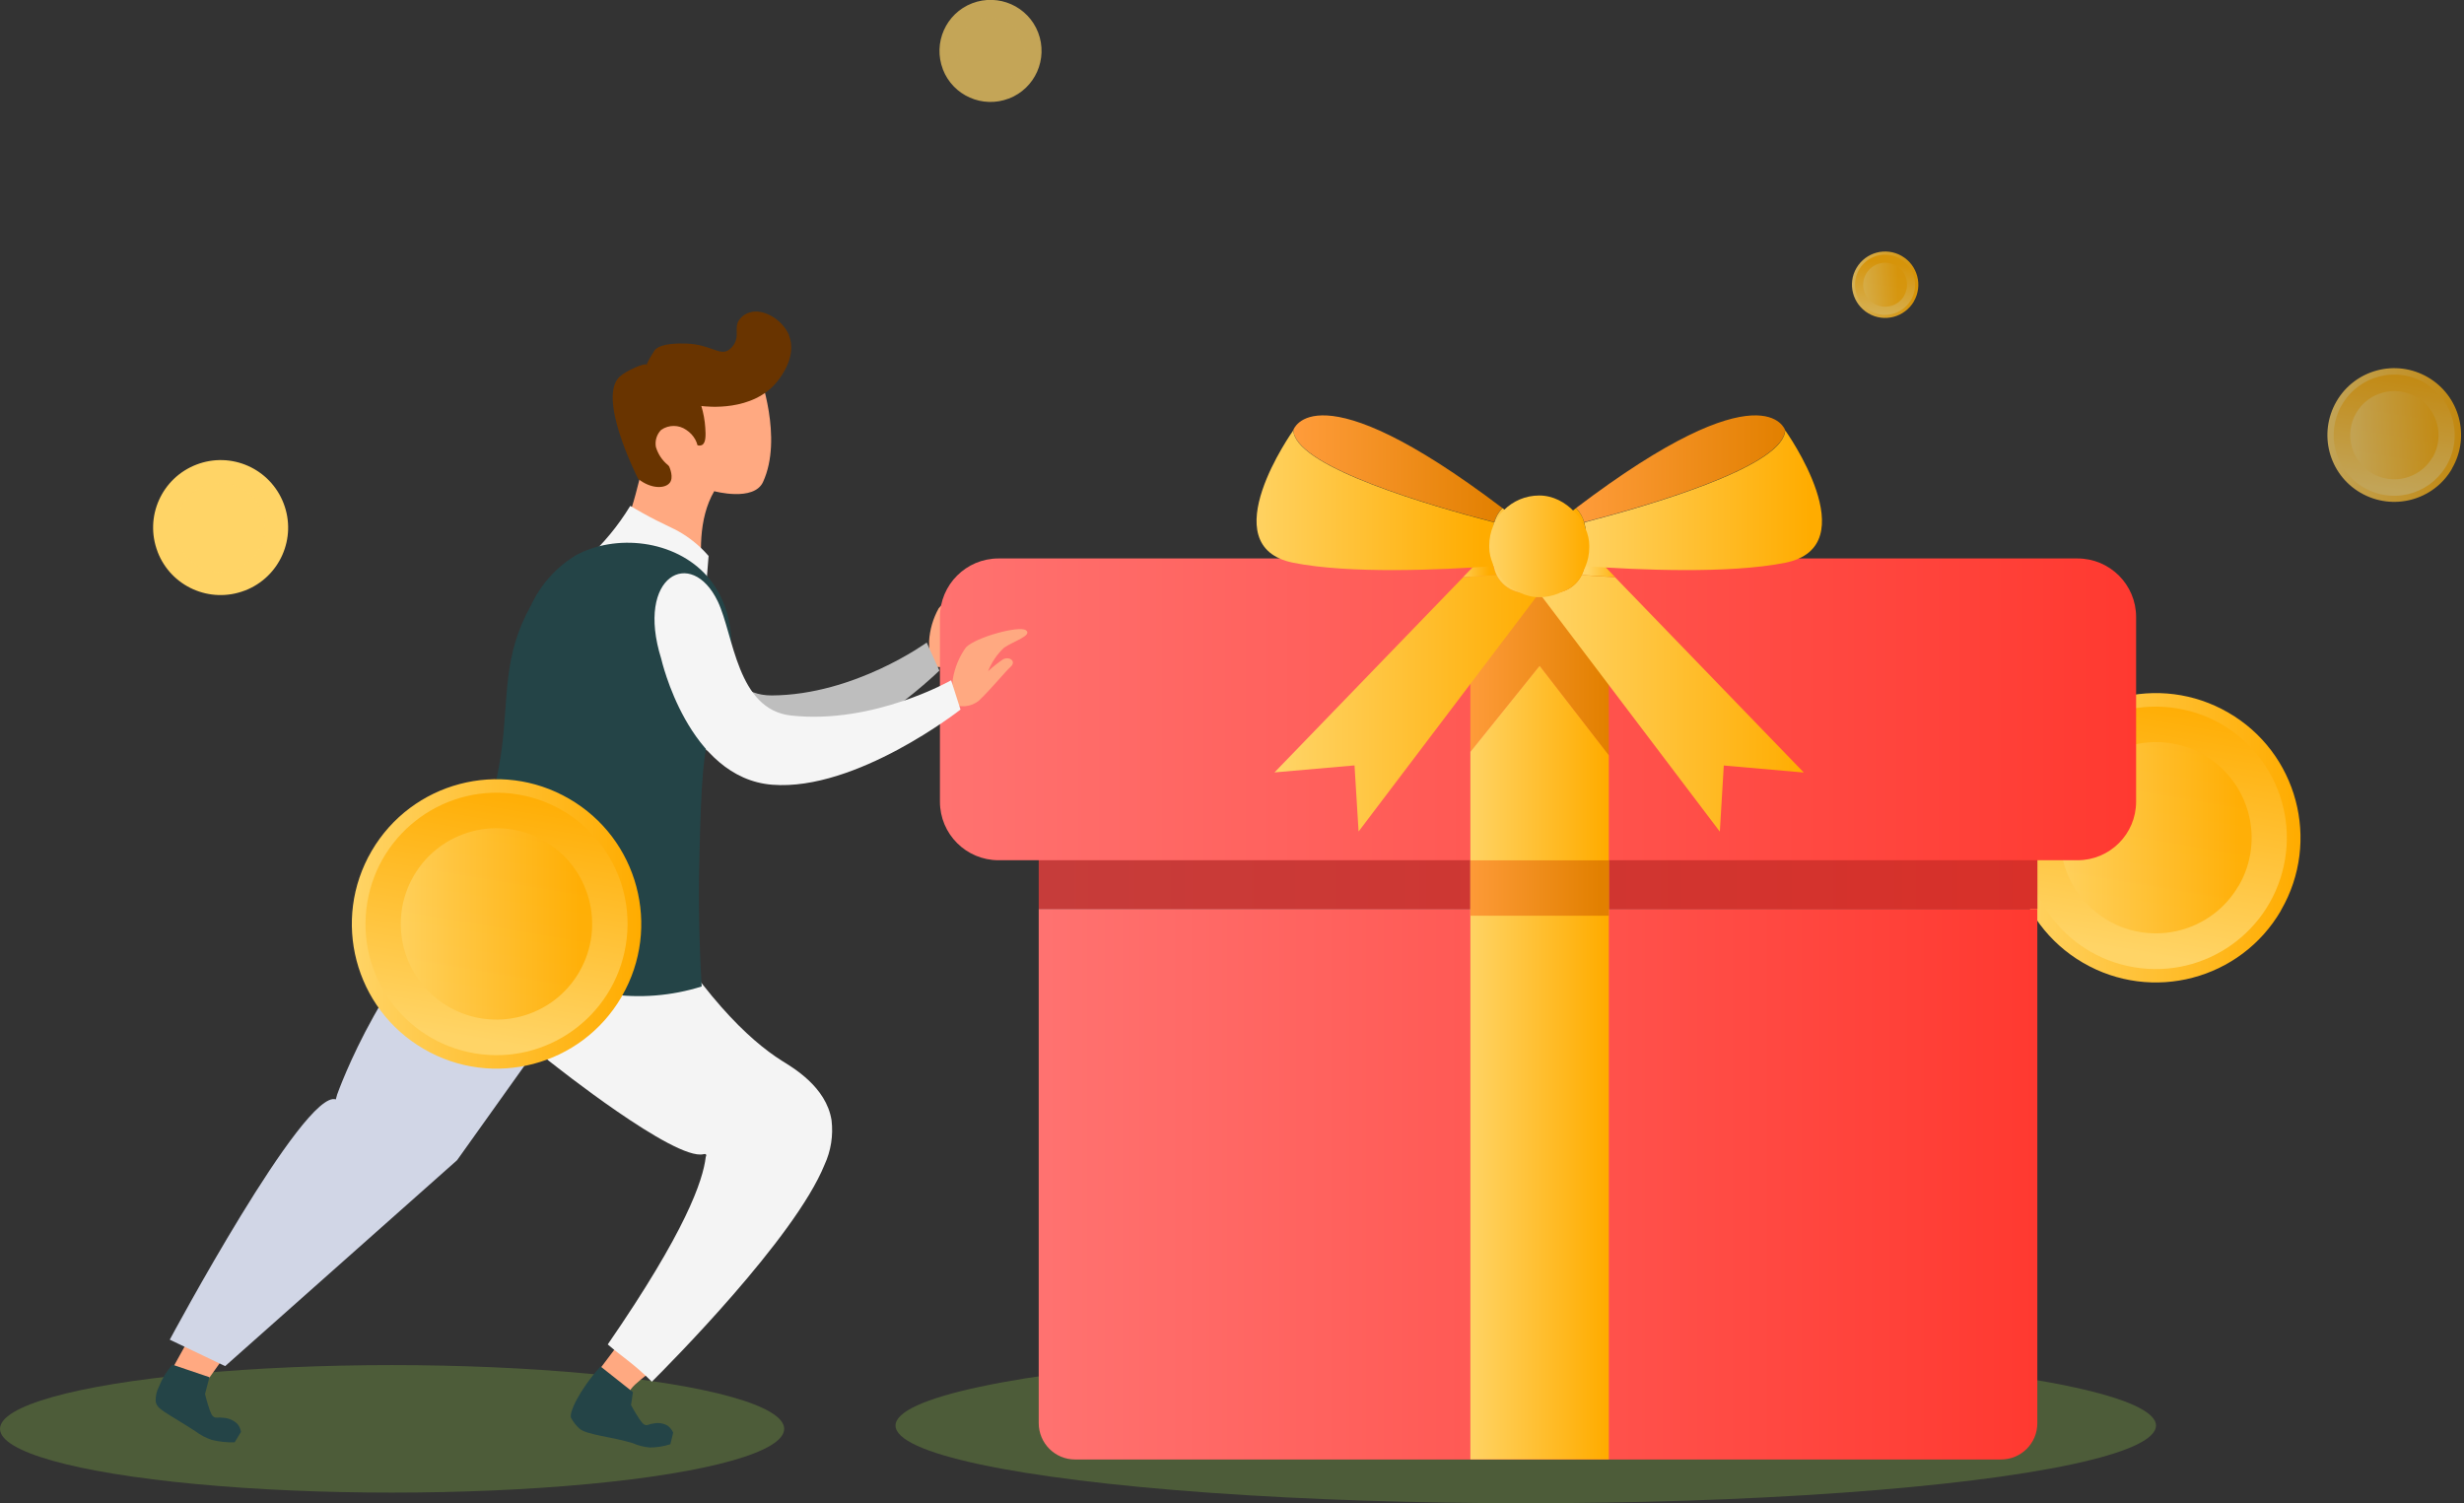 <?xml version="1.0" encoding="UTF-8"?>
<svg id="Layer_1" data-name="Layer 1" xmlns="http://www.w3.org/2000/svg" xmlns:xlink="http://www.w3.org/1999/xlink" viewBox="0 0 218 133">
  <rect x="0" y="0" width="218" height="133" fill="#333333" stroke="none"/>
  <defs>
    <style>
      .cls-1 {
        fill: url(#linear-gradient);
      }

      .cls-1, .cls-2, .cls-3, .cls-4, .cls-5, .cls-6, .cls-7, .cls-8, .cls-9, .cls-10, .cls-11, .cls-12, .cls-13, .cls-14, .cls-15, .cls-16, .cls-17, .cls-18, .cls-19, .cls-20, .cls-21, .cls-22, .cls-23, .cls-24, .cls-25, .cls-26, .cls-27, .cls-28, .cls-29, .cls-30, .cls-31, .cls-32, .cls-33, .cls-34, .cls-35, .cls-36, .cls-37, .cls-38, .cls-39, .cls-40, .cls-41, .cls-42, .cls-43, .cls-44, .cls-45, .cls-46, .cls-47 {
        stroke-width: 0px;
      }

      .cls-2 {
        fill: url(#linear-gradient-38);
      }

      .cls-3 {
        fill: url(#linear-gradient-29);
      }

      .cls-4 {
        fill: url(#linear-gradient-32);
      }

      .cls-5 {
        fill: url(#linear-gradient-31);
      }

      .cls-6 {
        fill: url(#linear-gradient-34);
      }

      .cls-7 {
        fill: url(#linear-gradient-37);
      }

      .cls-8 {
        fill: url(#linear-gradient-35);
      }

      .cls-9 {
        fill: url(#linear-gradient-28);
      }

      .cls-10 {
        fill: url(#linear-gradient-25);
      }

      .cls-11 {
        fill: url(#linear-gradient-11);
      }

      .cls-12 {
        fill: url(#linear-gradient-12);
      }

      .cls-13 {
        fill: url(#linear-gradient-13);
      }

      .cls-14 {
        fill: url(#linear-gradient-10);
      }

      .cls-15 {
        fill: url(#linear-gradient-17);
      }

      .cls-16 {
        fill: url(#linear-gradient-16);
      }

      .cls-17 {
        fill: url(#linear-gradient-19);
      }

      .cls-18 {
        fill: url(#linear-gradient-15);
      }

      .cls-19 {
        fill: url(#linear-gradient-23);
      }

      .cls-20 {
        fill: url(#linear-gradient-21);
      }

      .cls-21 {
        fill: url(#linear-gradient-18);
      }

      .cls-22 {
        fill: url(#linear-gradient-14);
      }

      .cls-23 {
        fill: url(#linear-gradient-22);
      }

      .cls-24 {
        fill: url(#linear-gradient-20);
      }

      .cls-25 {
        fill: url(#linear-gradient-24);
      }

      .cls-26 {
        fill: url(#linear-gradient-26);
      }

      .cls-27 {
        fill: #8bbc48;
        opacity: .3;
      }

      .cls-27, .cls-42, .cls-43, .cls-44, .cls-45, .cls-46, .cls-47 {
        isolation: isolate;
      }

      .cls-48 {
        opacity: .8;
      }

      .cls-49 {
        opacity: .7;
      }

      .cls-50 {
        opacity: .71;
      }

      .cls-28 {
        fill: url(#linear-gradient-4);
      }

      .cls-29 {
        fill: url(#linear-gradient-2);
      }

      .cls-30 {
        fill: url(#linear-gradient-8);
      }

      .cls-31 {
        fill: url(#linear-gradient-9);
      }

      .cls-32 {
        fill: url(#linear-gradient-7);
      }

      .cls-33 {
        fill: url(#linear-gradient-5);
      }

      .cls-34 {
        fill: url(#linear-gradient-6);
      }

      .cls-35 {
        fill: #244447;
      }

      .cls-36 {
        fill: #d1d6e6;
      }

      .cls-37 {
        fill: #bebebe;
      }

      .cls-38 {
        fill: #ffa981;
      }

      .cls-39 {
        fill: #f5f5f5;
      }

      .cls-40 {
        fill: #f4f4f4;
      }

      .cls-41 {
        fill: #693400;
      }

      .cls-42 {
        fill: url(#linear-gradient-3);
      }

      .cls-42, .cls-43, .cls-44, .cls-45, .cls-46, .cls-47 {
        opacity: .86;
      }

      .cls-43 {
        fill: url(#linear-gradient-33);
      }

      .cls-44 {
        fill: url(#linear-gradient-39);
      }

      .cls-45 {
        fill: url(#linear-gradient-30);
      }

      .cls-46 {
        fill: url(#linear-gradient-36);
      }

      .cls-47 {
        fill: url(#linear-gradient-27);
      }
    </style>
    <linearGradient id="linear-gradient" x1="-254.65" y1="710.07" x2="-253.65" y2="710.07" gradientTransform="translate(6699.33 18254.74) scale(25.61 -25.6)" gradientUnits="userSpaceOnUse">
      <stop offset="0" stop-color="#ffd466"/>
      <stop offset="1" stop-color="#ffac00"/>
    </linearGradient>
    <linearGradient id="linear-gradient-2" x1="-288.59" y1="717.95" x2="-287.59" y2="717.95" gradientTransform="translate(6881.44 16720.55) scale(23.22 -23.19)" gradientUnits="userSpaceOnUse">
      <stop offset="0" stop-color="#ffd466"/>
      <stop offset="1" stop-color="#ffac00"/>
    </linearGradient>
    <linearGradient id="linear-gradient-3" x1="-249.35" y1="698.06" x2="-248.35" y2="698.06" gradientTransform="translate(4405.11 11892.85) scale(16.94 -16.93)" gradientUnits="userSpaceOnUse">
      <stop offset="0" stop-color="#ffd466"/>
      <stop offset="1" stop-color="#ffac00"/>
    </linearGradient>
    <linearGradient id="linear-gradient-4" x1="-262" y1="698.48" x2="-261" y2="698.48" gradientTransform="translate(23242.82 12038.17) scale(88.36 -17.13)" gradientUnits="userSpaceOnUse">
      <stop offset="0" stop-color="#c63c3a"/>
      <stop offset="1" stop-color="#d83029"/>
    </linearGradient>
    <linearGradient id="linear-gradient-5" x1="-262.5" y1="711.04" x2="-261.5" y2="711.04" gradientTransform="translate(27866.28 19055.28) scale(105.84 -26.71)" gradientUnits="userSpaceOnUse">
      <stop offset="0" stop-color="#ff7270"/>
      <stop offset="1" stop-color="#ff3930"/>
    </linearGradient>
    <linearGradient id="linear-gradient-6" x1="-262" y1="721.18" x2="-261" y2="721.18" gradientTransform="translate(23242.56 35235.77) scale(88.36 -48.71)" gradientUnits="userSpaceOnUse">
      <stop offset="0" stop-color="#ff7270"/>
      <stop offset="1" stop-color="#ff3930"/>
    </linearGradient>
    <linearGradient id="linear-gradient-7" x1="-243.37" y1="696.94" x2="-242.37" y2="696.94" gradientTransform="translate(3111.08 11497.54) scale(12.25 -16.41)" gradientUnits="userSpaceOnUse">
      <stop offset="0" stop-color="#ff9c3b"/>
      <stop offset="1" stop-color="#e28000"/>
    </linearGradient>
    <linearGradient id="linear-gradient-8" x1="-243.37" y1="724.95" x2="-242.37" y2="724.95" gradientTransform="translate(3111.07 50996.69) scale(12.25 -70.21)" gradientUnits="userSpaceOnUse">
      <stop offset="0" stop-color="#ffd466"/>
      <stop offset="1" stop-color="#ffac00"/>
    </linearGradient>
    <linearGradient id="linear-gradient-9" x1="7093.92" y1="-1745.79" x2="7094.92" y2="-1745.79" gradientTransform="translate(-141.1 -384.3) scale(.04 -.24)" gradientUnits="userSpaceOnUse">
      <stop offset="0" stop-color="#ffd466"/>
      <stop offset="1" stop-color="#ffac00"/>
    </linearGradient>
    <linearGradient id="linear-gradient-10" x1="-253.69" y1="707.07" x2="-252.69" y2="707.07" gradientTransform="translate(6054.6 16114.06) scale(23.42 -22.7)" gradientUnits="userSpaceOnUse">
      <stop offset="0" stop-color="#ffd466"/>
      <stop offset="1" stop-color="#ffac00"/>
    </linearGradient>
    <linearGradient id="linear-gradient-11" x1="-175.65" y1="465.17" x2="-174.65" y2="465.17" gradientTransform="translate(650.45 1090.11) scale(2.97 -2.24)" gradientUnits="userSpaceOnUse">
      <stop offset="0" stop-color="#ffd466"/>
      <stop offset="1" stop-color="#ffac00"/>
    </linearGradient>
    <linearGradient id="linear-gradient-12" x1="-253.69" y1="707.08" x2="-252.69" y2="707.08" gradientTransform="translate(6077.74 16117.02) scale(23.42 -22.71)" gradientUnits="userSpaceOnUse">
      <stop offset="0" stop-color="#ffd466"/>
      <stop offset="1" stop-color="#ffac00"/>
    </linearGradient>
    <linearGradient id="linear-gradient-13" x1="-175.56" y1="465.16" x2="-174.56" y2="465.16" gradientTransform="translate(660.13 1090.02) scale(2.96 -2.24)" gradientUnits="userSpaceOnUse">
      <stop offset="0" stop-color="#ffd466"/>
      <stop offset="1" stop-color="#ffac00"/>
    </linearGradient>
    <linearGradient id="linear-gradient-14" x1="-232.36" y1="562.71" x2="-231.36" y2="562.71" gradientTransform="translate(2018.92 2027.54) scale(8.12 -3.51)" gradientUnits="userSpaceOnUse">
      <stop offset="0" stop-color="#ffd466"/>
      <stop offset="1" stop-color="#ffac00"/>
    </linearGradient>
    <linearGradient id="linear-gradient-15" x1="-250.68" y1="670.02" x2="-249.68" y2="670.02" gradientTransform="translate(4751.92 6374.28) scale(18.5 -9.45)" gradientUnits="userSpaceOnUse">
      <stop offset="0" stop-color="#ff9c3b"/>
      <stop offset="1" stop-color="#e28000"/>
    </linearGradient>
    <linearGradient id="linear-gradient-16" x1="-252.4" y1="684.95" x2="-251.4" y2="684.95" gradientTransform="translate(5418.1 8508.47) scale(21.03 -12.36)" gradientUnits="userSpaceOnUse">
      <stop offset="0" stop-color="#ffd466"/>
      <stop offset="1" stop-color="#ffac00"/>
    </linearGradient>
    <linearGradient id="linear-gradient-17" x1="-187.2" y1="446.83" x2="-186.2" y2="446.83" gradientTransform="translate(769.78 981.23) scale(3.41 -2.09)" gradientUnits="userSpaceOnUse">
      <stop offset="0" stop-color="#ffd466"/>
      <stop offset="1" stop-color="#ffac00"/>
    </linearGradient>
    <linearGradient id="linear-gradient-18" x1="-189.72" y1="578.14" x2="-188.72" y2="578.14" gradientTransform="translate(799.89 2280.96) scale(3.52 -3.86)" gradientUnits="userSpaceOnUse">
      <stop offset="0" stop-color="#ffd466"/>
      <stop offset="1" stop-color="#ffac00"/>
    </linearGradient>
    <linearGradient id="linear-gradient-19" x1="-250.68" y1="670.02" x2="-249.68" y2="670.02" gradientTransform="translate(4776.94 6374.28) scale(18.5 -9.45)" gradientUnits="userSpaceOnUse">
      <stop offset="0" stop-color="#ff9c3b"/>
      <stop offset="1" stop-color="#e28000"/>
    </linearGradient>
    <linearGradient id="linear-gradient-20" x1="-252.4" y1="684.95" x2="-251.4" y2="684.95" gradientTransform="translate(5447.08 8508.47) scale(21.03 -12.36)" gradientUnits="userSpaceOnUse">
      <stop offset="0" stop-color="#ffd466"/>
      <stop offset="1" stop-color="#ffac00"/>
    </linearGradient>
    <linearGradient id="linear-gradient-21" x1="-187.2" y1="446.83" x2="-186.2" y2="446.83" gradientTransform="translate(774.34 981.23) scale(3.41 -2.09)" gradientUnits="userSpaceOnUse">
      <stop offset="0" stop-color="#ffd466"/>
      <stop offset="1" stop-color="#ffac00"/>
    </linearGradient>
    <linearGradient id="linear-gradient-22" x1="-189.72" y1="578.14" x2="-188.72" y2="578.14" gradientTransform="translate(804.56 2280.96) scale(3.52 -3.86)" gradientUnits="userSpaceOnUse">
      <stop offset="0" stop-color="#ffd466"/>
      <stop offset="1" stop-color="#ffac00"/>
    </linearGradient>
    <linearGradient id="linear-gradient-23" x1="-235.05" y1="666.81" x2="-234.05" y2="666.81" gradientTransform="translate(2211.74 6047.64) scale(8.85 -9)" gradientUnits="userSpaceOnUse">
      <stop offset="0" stop-color="#ffd466"/>
      <stop offset="1" stop-color="#ffac00"/>
    </linearGradient>
    <linearGradient id="linear-gradient-24" x1="-243.36" y1="611.03" x2="-242.36" y2="611.03" gradientTransform="translate(3110.54 3071.98) scale(12.25 -4.9)" gradientUnits="userSpaceOnUse">
      <stop offset="0" stop-color="#ff9c3b"/>
      <stop offset="1" stop-color="#e28000"/>
    </linearGradient>
    <linearGradient id="linear-gradient-25" x1="-254.65" y1="710.07" x2="-253.65" y2="710.07" gradientTransform="translate(6552.62 18262.37) scale(25.61 -25.6)" gradientUnits="userSpaceOnUse">
      <stop offset="0" stop-color="#ffd466"/>
      <stop offset="1" stop-color="#ffac00"/>
    </linearGradient>
    <linearGradient id="linear-gradient-26" x1="-288.59" y1="717.95" x2="-287.59" y2="717.95" gradientTransform="translate(6734.58 16728.09) scale(23.22 -23.19)" gradientUnits="userSpaceOnUse">
      <stop offset="0" stop-color="#ffd466"/>
      <stop offset="1" stop-color="#ffac00"/>
    </linearGradient>
    <linearGradient id="linear-gradient-27" x1="-249.35" y1="698.06" x2="-248.35" y2="698.06" gradientTransform="translate(4258.3 11900.39) scale(16.94 -16.93)" gradientUnits="userSpaceOnUse">
      <stop offset="0" stop-color="#ffd466"/>
      <stop offset="1" stop-color="#ffac00"/>
    </linearGradient>
    <linearGradient id="linear-gradient-28" x1="-242.6" y1="682.76" x2="-241.6" y2="682.76" gradientTransform="translate(3075.97 8112.77) scale(11.83 -11.83)" gradientUnits="userSpaceOnUse">
      <stop offset="0" stop-color="#ffd466"/>
      <stop offset="1" stop-color="#ffac00"/>
    </linearGradient>
    <linearGradient id="linear-gradient-29" x1="-316.1" y1="699.82" x2="-315.1" y2="699.82" gradientTransform="translate(3595.7 7530.76) scale(10.72 -10.71)" gradientUnits="userSpaceOnUse">
      <stop offset="0" stop-color="#ffd466"/>
      <stop offset="1" stop-color="#ffac00"/>
    </linearGradient>
    <linearGradient id="linear-gradient-30" x1="-231.11" y1="656.75" x2="-230.11" y2="656.75" gradientTransform="translate(2015.28 5172.46) scale(7.82 -7.82)" gradientUnits="userSpaceOnUse">
      <stop offset="0" stop-color="#ffd466"/>
      <stop offset="1" stop-color="#ffac00"/>
    </linearGradient>
    <linearGradient id="linear-gradient-31" x1="-219.92" y1="631.41" x2="-218.92" y2="631.41" gradientTransform="translate(1456.63 3735.94) scale(5.88 -5.88)" gradientUnits="userSpaceOnUse">
      <stop offset="0" stop-color="#ffd466"/>
      <stop offset="1" stop-color="#ffac00"/>
    </linearGradient>
    <linearGradient id="linear-gradient-32" x1="-367.83" y1="665.72" x2="-366.83" y2="665.72" gradientTransform="translate(2123.95 3566.82) scale(5.33 -5.32)" gradientUnits="userSpaceOnUse">
      <stop offset="0" stop-color="#ffd466"/>
      <stop offset="1" stop-color="#ffac00"/>
    </linearGradient>
    <linearGradient id="linear-gradient-33" x1="-196.8" y1="579.05" x2="-195.8" y2="579.05" gradientTransform="translate(929.58 2274.58) scale(3.89 -3.88)" gradientUnits="userSpaceOnUse">
      <stop offset="0" stop-color="#ffd466"/>
      <stop offset="1" stop-color="#ffac00"/>
    </linearGradient>
    <linearGradient id="linear-gradient-34" x1="-206.73" y1="667.05" x2="-205.73" y2="667.05" gradientTransform="translate(2211.19 6027.68) scale(9.03 -9.03)" gradientUnits="userSpaceOnUse">
      <stop offset="0" stop-color="#ffd466"/>
      <stop offset="1" stop-color="#ffac00"/>
    </linearGradient>
    <linearGradient id="linear-gradient-35" x1="-201.33" y1="659.84" x2="-200.33" y2="659.84" gradientTransform="translate(1988.38 5402) scale(8.17 -8.18)" gradientUnits="userSpaceOnUse">
      <stop offset="0" stop-color="#ffd466"/>
      <stop offset="1" stop-color="#ffac00"/>
    </linearGradient>
    <linearGradient id="linear-gradient-36" x1="-176.85" y1="632.98" x2="-175.85" y2="632.98" gradientTransform="translate(1401.6 3782.73) scale(5.97 -5.97)" gradientUnits="userSpaceOnUse">
      <stop offset="0" stop-color="#ffd466"/>
      <stop offset="1" stop-color="#ffac00"/>
    </linearGradient>
    <linearGradient id="linear-gradient-37" x1="-211.67" y1="683.25" x2="-210.67" y2="683.25" gradientTransform="translate(2912.97 8204.49) scale(11.94 -11.94)" gradientUnits="userSpaceOnUse">
      <stop offset="0" stop-color="#ffd466"/>
      <stop offset="1" stop-color="#ffac00"/>
    </linearGradient>
    <linearGradient id="linear-gradient-38" x1="-206.63" y1="677.8" x2="-205.63" y2="677.8" gradientTransform="translate(2616.96 7379.14) scale(10.8 -10.82)" gradientUnits="userSpaceOnUse">
      <stop offset="0" stop-color="#ffd466"/>
      <stop offset="1" stop-color="#ffac00"/>
    </linearGradient>
    <linearGradient id="linear-gradient-39" x1="-184.32" y1="657.49" x2="-183.32" y2="657.49" gradientTransform="translate(1842.51 5236.33) scale(7.89 -7.89)" gradientUnits="userSpaceOnUse">
      <stop offset="0" stop-color="#ffd466"/>
      <stop offset="1" stop-color="#ffac00"/>
    </linearGradient>
  </defs>
  <g>
    <path class="cls-1" d="M201.8,80.57c-3.56,6.11-11.4,8.17-17.51,4.61s-8.17-11.4-4.61-17.51c3.55-6.09,11.37-8.16,17.47-4.62,6.11,3.53,8.2,11.36,4.67,17.47-.01.02-.02.04-.03.05Z"/>
    <ellipse class="cls-29" cx="190.73" cy="74.13" rx="11.61" ry="11.59" transform="translate(86.11 249.99) rotate(-80.49)"/>
    <path class="cls-42" d="M198.05,78.38c-2.35,4.04-7.54,5.4-11.57,3.05s-5.4-7.54-3.05-11.57c2.35-4.03,7.52-5.4,11.56-3.06,4.04,2.34,5.42,7.51,3.09,11.55,0,.01-.01.02-.02.04Z"/>
  </g>
  <ellipse class="cls-27" cx="34.69" cy="126.42" rx="34.69" ry="5.64"/>
  <ellipse class="cls-27" cx="134.99" cy="126.13" rx="55.76" ry="6.87"/>
  <g>
    <g>
      <g>
        <path class="cls-38" d="M16.19,122.76c.51.08,1.02.18,1.53.29v-.03s.86-1.22,2.04-2.86l-3.17-1.48-2.05,3.69.27.26c.46.01.92.06,1.37.13Z"/>
        <path class="cls-35" d="M15.23,120.76c-.49.56-.88,1.2-1.15,1.89-.22.41-.32.86-.31,1.32.11.74.76.88,3.5,2.65.45.34.94.6,1.48.78.66.16,1.33.23,2.01.21l.56-.92c-.04-.26-.14-.5-.31-.7-.33-.33-.78-.52-1.24-.55-.54-.07-.63.06-.86-.08-.13-.08-.26-.23-.54-1.17-.11-.35-.18-.65-.23-.86l.39-1.48-3.28-1.11Z"/>
      </g>
      <path class="cls-38" d="M82.23,58.83c.85.38,1.85.18,2.49-.5.98-1.17,1.96-2.71,2.45-3.27s-.29-.96-.8-.53c-.41.36-.79.75-1.15,1.16.22-.82.62-1.58,1.17-2.22.74-.66,2.4-1.36,1.77-1.74s-4.39,1.11-5.11,2.09c-.5.9-.79,1.89-.85,2.92l.04,2.1Z"/>
      <path class="cls-36" d="M29.84,96.8l-.13.47c-2.8-.94-14.69,21.26-14.69,21.26l4.9,2.34,20.52-18.22,11.66-16.35-9.6-7.6c-8.3,5.77-12.66,18.11-12.66,18.11Z"/>
      <path class="cls-37" d="M56.29,57.79s3.54,10.23,11,9.99,15.82-8.45,15.82-8.45l-1.12-2.48s-6.37,4.64-13.71,4.68c-4.85.02-5.83-6.5-7.58-9.31-2.86-4.6-7.52-1.47-4.42,5.58Z"/>
      <path class="cls-38" d="M67.17,33.07s-1.72-2.79-6.2-.58c-4.26,2.11-3.46,12.03-7.21,16.88,3-.44,6.06.33,8.49,2.15-.35-2.3-.49-5.62.94-8.06,0,0,3.51.95,4.32-.82,1.79-3.89-.33-9.58-.33-9.58Z"/>
      <path class="cls-41" d="M69.82,29.68c-.57-1.39-2.29-2.43-3.5-2.03-.41.12-.77.39-.99.76-.35.65.07,1.24-.35,1.99-.13.23-.31.43-.53.58-.8.51-1.59-.5-3.68-.58-2.23-.09-2.71.42-2.85.59-.26.39-.5.8-.7,1.23,0,0,.06.17.06.17s-.04-.09-.06-.12c-.15-.21-1.82.53-2.39,1.05-1.97,1.82,1.35,8.48,1.63,9.05,1.16.92,2.4.87,2.8.34.36-.47,0-1.3-.05-1.43-.02-.03-.05-.05-.07-.09l-.04-.04c-.51-.41-.88-.97-1.07-1.6-.1-.55.07-1.12.47-1.52.67-.46,1.55-.46,2.21,0,.34.22.62.52.81.87.08.15.15.32.19.49.13.05.27.04.4-.02.36-.19.33-.9.29-1.52-.04-.65-.16-1.3-.35-1.93.4.05,4.58.57,6.76-2.22.28-.36,1.73-2.22.99-4.04Z"/>
      <path class="cls-38" d="M53.23,121.75c.81.57,1.65,1.1,2.49,1.62-.01-.07-.02-.13-.02-.2.02-.61,3.08-2.64,3.08-2.64l-3.63-2.17-2.36,3.13c.15.07.3.16.44.26Z"/>
      <path class="cls-40" d="M48.9,94.12s10.8,8.6,13.33,8c.02,0,.17-.05.23.02s-.01.19-.02.23c-.25,2.09-1.74,6.52-8.67,16.58,1.16,1.01,2.4,1.78,3.9,3.3,1.49-1.48,12.65-12.7,15.28-19.2.57-1.23.78-2.59.62-3.93-.46-2.97-3.46-4.68-4.4-5.27-2.94-1.86-7.18-5.83-12.66-15.22-2.54-1.1-5.4-1.2-8.01-.27-1.15.43-3.82,1.41-4.74,3.89-.69,1.88-.04,3.69.75,5.85.83,2.4,2.36,4.49,4.38,6.02h0Z"/>
      <path class="cls-39" d="M62.7,49.2c-.67-.78-1.46-1.45-2.33-1.99-.97-.59-1.69-.8-3.5-1.81-.47-.26-.85-.49-1.11-.64-1.07,1.76-2.38,3.35-3.91,4.73-.05.05-.11.08-.18.12-.18.08-.38.12-.58.12.61.16,1.23.26,1.86.31,3.23.48,6.4,1.25,9.49,2.29.08-1.04.17-2.08.25-3.12Z"/>
      <path class="cls-35" d="M62.59,51.01c2.42,2.76,2.17,6.36,2.1,7.47-.15,2.2-.86,3.12-1.63,5.37-.91,2.64-1.01,5.61-1.17,11.45-.09,3.14-.09,7.2.19,11.98-2.67.84-5.49,1.06-8.26.66-8.19-1.23-12.69-7.73-13.56-9.05,2.14-3.95,3.54-8.25,4.14-12.7.59-4.62.1-8.21,2.57-12.61.85-1.84,2.23-3.39,3.96-4.44,3.5-1.92,8.77-1.42,11.66,1.87Z"/>
      <path class="cls-35" d="M53.12,120.9c-1.92,2.17-2.81,4.14-2.59,4.56.19.35.44.67.74.94.61.55,2.91.73,4.7,1.28.48.21.99.34,1.51.39.62,0,1.24-.1,1.83-.29.08-.34.16-.68.25-1.02-.1-.24-.26-.44-.46-.6-.37-.23-.82-.31-1.25-.22-.5.06-.54.21-.78.13-.14-.05-.29-.15-.8-.99-.19-.31-.34-.58-.44-.77l.17-1.14-2.89-2.29Z"/>
    </g>
    <rect class="cls-28" x="91.9" y="63.29" width="88.36" height="17.13"/>
    <path class="cls-33" d="M88.34,49.41h95.47c2.86,0,5.18,2.32,5.18,5.18v16.34c0,2.86-2.32,5.18-5.18,5.18h-95.47c-2.86,0-5.18-2.32-5.18-5.18v-16.34c0-2.86,2.32-5.18,5.18-5.18h0Z"/>
    <path class="cls-34" d="M91.9,80.42v45.49c0,1.78,1.44,3.22,3.21,3.22h81.93c1.78,0,3.22-1.44,3.21-3.22v-45.49h-88.36Z"/>
    <g>
      <path class="cls-32" d="M142.34,66.84v-16.41h-12.25v16.1l6.12-7.61,6.13,7.93Z"/>
      <path class="cls-30" d="M136.21,58.91l-6.12,7.61v62.6h12.25v-62.29l-6.13-7.93Z"/>
    </g>
    <g>
      <path class="cls-31" d="M114.36,38.07c0,.08.02.16.04.24l-.04-.24Z"/>
      <g>
        <path class="cls-14" d="M134.97,52.47c-1.08,0-2.07-.62-2.55-1.6l-.3.02c-.79.06-1.69.11-2.66.17l-16.7,17.28,7.08-.62.36,5.85,15.98-21.1h0s-1.21,0-1.21,0Z"/>
        <path class="cls-11" d="M132.42,50.87c-.2-.39-.3-.82-.3-1.26v-.66l-.5-.13-2.17,2.24c.96-.05,1.87-.11,2.66-.17l.31-.02Z"/>
        <path class="cls-12" d="M139.94,50.87c-.47.98-1.46,1.6-2.55,1.6h-1.21s15.98,21.11,15.98,21.11l.35-5.85,7.08.62-16.7-17.28c-.97-.05-1.87-.11-2.66-.17l-.31-.03Z"/>
        <path class="cls-13" d="M140.24,48.95v.66c0,.44-.1.87-.3,1.26l.3.02c.79.06,1.69.11,2.66.17l-2.16-2.24-.5.13Z"/>
        <path class="cls-22" d="M136.18,50.02l-4.06-1.07v.66c0,1.57,1.27,2.85,2.85,2.85h2.42c1.57,0,2.85-1.28,2.85-2.85v-.66l-4.06,1.07Z"/>
      </g>
      <g>
        <path class="cls-18" d="M132.2,46.21c.13-.47.38-.9.72-1.26-16.68-12.65-18.5-6.89-18.5-6.89l.04.24c.7,3.1,11.94,6.4,17.74,7.9Z"/>
        <path class="cls-16" d="M132.09,47.87v-.85c0-.27.04-.54.11-.8-5.8-1.5-17.04-4.8-17.74-7.9-.02-.08-.03-.16-.04-.24,0,0-7.31,10.24,0,11.71,5.01,1,13.1.63,17.7.3-.02-.14-.03-.27-.03-.41v-1.8Z"/>
        <path class="cls-15" d="M135.61,47.05c-.93-.75-1.83-1.45-2.68-2.09-.34.35-.59.78-.72,1.26,2.04.53,3.41.84,3.41.84Z"/>
        <path class="cls-21" d="M132.2,46.21c-.07.26-.11.53-.11.81v2.64c0,.14.01.28.03.41,2.11-.15,3.49-.3,3.49-.3v-2.73s-1.37-.31-3.41-.84Z"/>
        <g>
          <path class="cls-17" d="M140.16,46.21c-.13-.47-.38-.9-.72-1.26,16.68-12.65,18.5-6.89,18.5-6.89l-.04.24c-.7,3.1-11.94,6.4-17.74,7.9Z"/>
          <path class="cls-24" d="M140.28,47.87v-.85c0-.27-.04-.54-.11-.8,5.8-1.5,17.04-4.8,17.74-7.9.02-.08.03-.16.04-.24,0,0,7.31,10.24,0,11.71-5.01,1-13.1.63-17.7.3.02-.14.03-.27.03-.41v-1.8Z"/>
          <path class="cls-20" d="M136.76,47.05c.93-.75,1.83-1.45,2.68-2.09.34.35.59.78.72,1.26-2.04.53-3.41.84-3.41.84Z"/>
          <path class="cls-23" d="M140.16,46.21c.07.26.11.53.11.81v2.64c0,.14-.01.28-.03.41-2.11-.15-3.49-.3-3.49-.3v-2.73s1.37-.31,3.41-.84Z"/>
        </g>
      </g>
      <rect class="cls-19" x="131.76" y="43.84" width="8.85" height="9" rx="4.42" ry="4.42"/>
    </g>
    <rect class="cls-25" x="130.09" y="76.12" width="12.25" height="4.9"/>
    <path class="cls-38" d="M84.1,62.19c.8.47,1.82.38,2.53-.22,1.1-1.06,2.24-2.47,2.79-2.98s-.18-.98-.73-.62c-.45.31-.87.65-1.27,1.02.31-.79.79-1.5,1.41-2.08.81-.57,2.53-1.08,1.95-1.54s-4.48.62-5.32,1.51c-.6.83-.99,1.79-1.16,2.8l-.19,2.1Z"/>
    <path class="cls-39" d="M58.5,58.28s2.38,10.56,9.82,11.15,16.66-6.65,16.66-6.65l-.83-2.59s-6.84,3.91-14.14,3.12c-4.82-.52-5.08-7.1-6.5-10.09-2.34-4.89-7.31-2.29-5.01,5.06Z"/>
  </g>
  <g>
    <path class="cls-10" d="M54.99,88.2c-3.56,6.11-11.4,8.17-17.51,4.6-6.11-3.56-8.17-11.4-4.6-17.51,3.56-6.09,11.37-8.16,17.47-4.62,6.11,3.53,8.2,11.36,4.67,17.47-.01.02-.02.04-.03.06Z"/>
    <ellipse class="cls-26" cx="43.93" cy="81.76" rx="11.61" ry="11.59" transform="translate(-43.97 111.55) rotate(-80.48)"/>
    <path class="cls-47" d="M51.24,86.01c-2.35,4.04-7.54,5.4-11.58,3.05-4.04-2.35-5.4-7.54-3.05-11.58,2.35-4.03,7.52-5.4,11.56-3.06,4.04,2.34,5.42,7.51,3.09,11.55,0,.01-.01.02-.02.04Z"/>
  </g>
  <g class="cls-49">
    <path class="cls-9" d="M216.94,41.47c-1.64,2.82-5.26,3.77-8.09,2.13s-3.77-5.26-2.13-8.09c1.64-2.82,5.25-3.77,8.07-2.14,2.82,1.63,3.79,5.24,2.16,8.06,0,.01-.01.02-.02.03Z"/>
    <ellipse class="cls-3" cx="211.83" cy="38.5" rx="5.36" ry="5.35" transform="translate(138.82 241.05) rotate(-80.48)"/>
    <path class="cls-45" d="M215.21,40.47c-1.09,1.86-3.48,2.49-5.34,1.41-1.86-1.09-2.49-3.48-1.41-5.34,1.09-1.86,3.47-2.49,5.34-1.41,1.87,1.08,2.5,3.46,1.43,5.33,0,0,0,.01-.01.02Z"/>
  </g>
  <g class="cls-48">
    <path class="cls-5" d="M169.33,26.67c-.82,1.4-2.62,1.88-4.02,1.06-1.4-.82-1.88-2.62-1.06-4.02.82-1.4,2.61-1.87,4.01-1.06,1.4.81,1.88,2.61,1.07,4.01,0,0,0,0,0,.01Z"/>
    <ellipse class="cls-4" cx="166.79" cy="25.19" rx="2.66" ry="2.66" transform="translate(114.35 185.52) rotate(-80.48)"/>
    <path class="cls-43" d="M168.47,26.17c-.54.93-1.73,1.24-2.66.7s-1.24-1.73-.7-2.66c.54-.92,1.73-1.24,2.65-.7.93.54,1.24,1.72.7,2.65,0,0,0,0,0,0Z"/>
  </g>
  <g class="cls-50">
    <path class="cls-6" d="M89.26,8.72c2.33-.9,3.48-3.51,2.59-5.84-.9-2.33-3.51-3.48-5.84-2.59-2.33.9-3.48,3.51-2.59,5.84,0,0,0,0,0,.01.9,2.32,3.51,3.47,5.83,2.58Z"/>
    <ellipse class="cls-8" cx="87.63" cy="4.52" rx="4.08" ry="4.09" transform="translate(-.04 .85) rotate(-.56)"/>
    <path class="cls-46" d="M88.71,7.3c1.54-.59,2.3-2.32,1.71-3.86-.59-1.54-2.32-2.3-3.86-1.71s-2.3,2.32-1.71,3.86h0c.6,1.54,2.32,2.3,3.86,1.71Z"/>
  </g>
  <g>
    <path class="cls-7" d="M21.67,52.25c3.08-1.19,4.61-4.64,3.42-7.72-1.19-3.08-4.64-4.61-7.72-3.42-3.08,1.19-4.61,4.64-3.42,7.72,0,0,0,0,0,.01,1.19,3.07,4.64,4.59,7.71,3.41Z"/>
    <ellipse class="cls-2" cx="19.51" cy="46.68" rx="5.4" ry="5.41" transform="translate(-.45 .19) rotate(-.56)"/>
    <path class="cls-44" d="M20.93,50.36c2.03-.79,3.04-3.07,2.26-5.1s-3.07-3.04-5.1-2.26-3.04,3.07-2.26,5.1c0,0,0,0,0,0,.79,2.03,3.07,3.04,5.1,2.25Z"/>
  </g>
</svg>